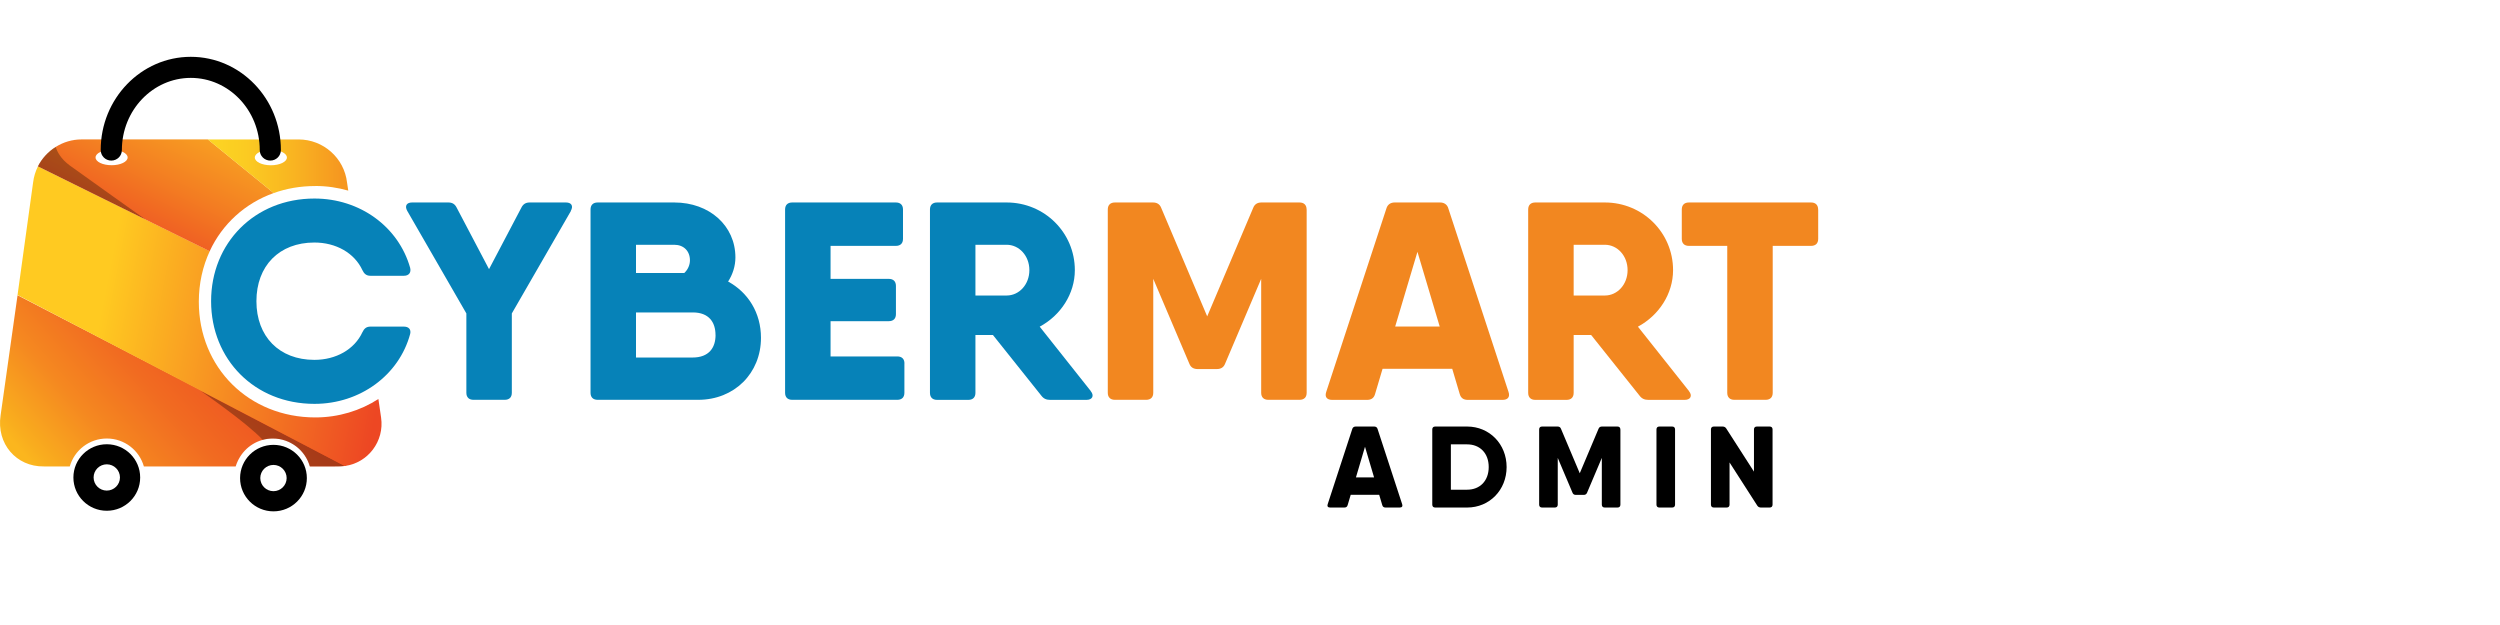 <svg width="220" height="55" viewBox="0 0 220 45" fill="none" xmlns="http://www.w3.org/2000/svg">
<g clip-path="url(#clip0_20012_5626)">
<path d="M123.182 39.663H121.924C121.783 39.663 121.677 39.601 121.638 39.447L121.369 38.542H118.863L118.594 39.447C118.554 39.601 118.453 39.663 118.307 39.663H117.05C116.864 39.663 116.772 39.561 116.834 39.377L119 32.751C119.039 32.61 119.154 32.535 119.295 32.535H120.932C121.073 32.535 121.188 32.605 121.227 32.751L123.393 39.377C123.455 39.561 123.363 39.663 123.177 39.663H123.182ZM120.919 37.013L120.12 34.315L119.322 37.013H120.923H120.919Z" fill="black"/>
<path d="M132.582 36.099C132.582 38.116 131.082 39.663 129.106 39.663H126.296C126.133 39.663 126.04 39.57 126.04 39.408V32.79C126.04 32.627 126.133 32.535 126.296 32.535H129.106C131.078 32.535 132.582 34.082 132.582 36.099ZM131.007 36.099C131.007 34.877 130.231 34.104 129.106 34.104H127.677V38.094H129.106C130.231 38.094 131.007 37.32 131.007 36.099Z" fill="black"/>
<path d="M142.596 32.79V39.408C142.596 39.57 142.504 39.663 142.34 39.663H141.216C141.052 39.663 140.96 39.57 140.96 39.408V35.295L139.663 38.357C139.61 38.489 139.508 38.551 139.367 38.551H138.675C138.533 38.551 138.427 38.489 138.379 38.357L137.082 35.295V39.408C137.082 39.57 136.989 39.663 136.826 39.663H135.701C135.538 39.663 135.445 39.57 135.445 39.408V32.79C135.445 32.627 135.538 32.535 135.701 32.535H137.069C137.21 32.535 137.316 32.597 137.364 32.728L139.019 36.648L140.673 32.728C140.726 32.597 140.827 32.535 140.968 32.535H142.336C142.499 32.535 142.592 32.627 142.592 32.79H142.596Z" fill="black"/>
<path d="M146.024 32.535H147.149C147.313 32.535 147.405 32.627 147.405 32.79V39.408C147.405 39.57 147.313 39.663 147.149 39.663H146.024C145.861 39.663 145.769 39.57 145.769 39.408V32.79C145.769 32.627 145.861 32.535 146.024 32.535Z" fill="black"/>
<path d="M154.604 32.535H155.729C155.893 32.535 155.985 32.627 155.985 32.79V39.408C155.985 39.57 155.893 39.663 155.729 39.663H154.962C154.829 39.663 154.715 39.61 154.644 39.5L152.2 35.695V39.408C152.2 39.57 152.107 39.663 151.944 39.663H150.819C150.656 39.663 150.563 39.57 150.563 39.408V32.79C150.563 32.627 150.656 32.535 150.819 32.535H151.587C151.719 32.535 151.834 32.588 151.905 32.698L154.349 36.503V32.79C154.349 32.627 154.441 32.535 154.604 32.535Z" fill="black"/>
<path d="M18.577 21.501C18.577 16.39 22.402 12.471 27.674 12.471C31.675 12.471 35.072 14.953 36.095 18.574C36.197 18.996 35.972 19.268 35.544 19.268H32.592C32.244 19.268 32.041 19.093 31.891 18.772C31.19 17.26 29.566 16.342 27.665 16.342C24.564 16.342 22.565 18.403 22.565 21.505C22.565 24.607 24.564 26.668 27.665 26.668C29.566 26.668 31.19 25.75 31.891 24.238C32.041 23.918 32.239 23.742 32.592 23.742H35.544C35.967 23.742 36.192 23.988 36.095 24.388C35.12 28.008 31.697 30.54 27.674 30.54C22.398 30.54 18.577 26.62 18.577 21.509V21.501Z" fill="#0682B8"/>
<path d="M50.243 13.561L45.041 22.582V29.564C45.041 29.96 44.816 30.184 44.415 30.184H41.667C41.265 30.184 41.04 29.96 41.04 29.564V22.582L35.839 13.561C35.588 13.113 35.791 12.818 36.263 12.818H39.461C39.809 12.818 40.035 12.968 40.184 13.267L43.034 18.685L45.884 13.267C46.034 12.968 46.259 12.818 46.608 12.818H49.806C50.282 12.818 50.481 13.117 50.229 13.561H50.243Z" fill="#0682B8"/>
<path d="M64.072 19.774C65.832 20.737 66.966 22.525 66.966 24.727C66.966 27.855 64.615 30.184 61.443 30.184H52.593C52.192 30.184 51.967 29.96 51.967 29.564V13.438C51.967 13.043 52.192 12.818 52.593 12.818H59.343C62.418 12.818 64.716 14.853 64.716 17.656C64.716 18.416 64.478 19.15 64.072 19.779V19.774ZM55.968 16.54V19.023H60.216C60.543 18.724 60.715 18.302 60.715 17.907C60.715 17.09 60.163 16.54 59.338 16.54H55.964H55.968ZM62.965 24.48C62.965 23.364 62.391 22.494 60.966 22.494H55.968V26.462H60.944C62.395 26.462 62.969 25.592 62.969 24.476L62.965 24.48Z" fill="#0682B8"/>
<path d="M79.587 26.985V29.564C79.587 29.96 79.362 30.184 78.961 30.184H69.714C69.313 30.184 69.088 29.96 69.088 29.564V13.438C69.088 13.043 69.313 12.818 69.714 12.818H78.837C79.239 12.818 79.464 13.043 79.464 13.438V16.017C79.464 16.413 79.239 16.637 78.837 16.637H73.089V19.541H78.215C78.617 19.541 78.842 19.765 78.842 20.161V22.644C78.842 23.039 78.617 23.263 78.215 23.263H73.089V26.366H78.965C79.367 26.366 79.592 26.59 79.592 26.985H79.587Z" fill="#0682B8"/>
<path d="M95.984 29.419C96.311 29.815 96.135 30.189 95.61 30.189H92.411C92.085 30.189 91.838 30.087 91.635 29.815L87.378 24.48H85.838V29.569C85.838 29.964 85.613 30.189 85.212 30.189H82.463C82.062 30.189 81.837 29.964 81.837 29.569V13.438C81.837 13.043 82.062 12.818 82.463 12.818H88.587C91.913 12.818 94.586 15.472 94.586 18.772C94.586 20.855 93.342 22.753 91.494 23.747L95.989 29.415L95.984 29.419ZM85.838 21.005H88.587C89.685 21.005 90.585 20.038 90.585 18.772C90.585 17.507 89.685 16.54 88.587 16.54H85.838V21.005Z" fill="#0682B8"/>
<path d="M114.986 13.438V29.564C114.986 29.96 114.761 30.184 114.359 30.184H111.611C111.209 30.184 110.984 29.96 110.984 29.564V19.537L107.808 27.007C107.685 27.328 107.433 27.477 107.085 27.477H105.386C105.038 27.477 104.786 27.328 104.663 27.007L101.487 19.537V29.564C101.487 29.96 101.262 30.184 100.86 30.184H98.112C97.71 30.184 97.485 29.96 97.485 29.564V13.438C97.485 13.043 97.71 12.818 98.112 12.818H101.46C101.809 12.818 102.06 12.968 102.184 13.289L106.233 22.841L110.283 13.289C110.407 12.968 110.658 12.818 111.007 12.818H114.355C114.756 12.818 114.981 13.043 114.981 13.438H114.986Z" fill="#F28720"/>
<path d="M132.23 30.189H129.156C128.807 30.189 128.556 30.039 128.454 29.666L127.797 27.455H121.665L121.008 29.666C120.906 30.039 120.659 30.189 120.306 30.189H117.231C116.781 30.189 116.556 29.942 116.706 29.494L122.005 13.341C122.106 12.994 122.38 12.818 122.728 12.818H126.729C127.078 12.818 127.356 12.994 127.453 13.341L132.751 29.494C132.901 29.942 132.676 30.189 132.226 30.189H132.23ZM126.694 23.733L124.735 17.16L122.777 23.733H126.694Z" fill="#F28720"/>
<path d="M148.628 29.419C148.955 29.815 148.778 30.189 148.253 30.189H145.055C144.728 30.189 144.481 30.087 144.278 29.815L140.021 24.48H138.482V29.569C138.482 29.964 138.257 30.189 137.855 30.189H135.107C134.705 30.189 134.48 29.964 134.48 29.569V13.438C134.48 13.043 134.705 12.818 135.107 12.818H141.23C144.556 12.818 147.23 15.472 147.23 18.772C147.23 20.855 145.986 22.753 144.137 23.747L148.633 29.415L148.628 29.419ZM138.482 21.005H141.23C142.329 21.005 143.228 20.038 143.228 18.772C143.228 17.507 142.329 16.54 141.23 16.54H138.482V21.005Z" fill="#F28720"/>
<path d="M160.001 13.438V16.017C160.001 16.413 159.776 16.637 159.374 16.637H155.999V29.564C155.999 29.96 155.775 30.184 155.373 30.184H152.625C152.223 30.184 151.998 29.96 151.998 29.564V16.637H148.623C148.222 16.637 147.997 16.413 147.997 16.017V13.438C147.997 13.043 148.222 12.818 148.623 12.818H159.37C159.771 12.818 159.996 13.043 159.996 13.438H160.001Z" fill="#F28720"/>
<path d="M17.699 29.336L1.544 20.982L0.053 31.55C-0.33 34.055 1.443 36.081 3.856 36.046H6.141C6.543 34.626 7.848 33.589 9.401 33.589C10.954 33.589 12.26 34.631 12.661 36.046H20.739C20.787 35.883 20.853 35.725 20.924 35.571C20.937 35.536 20.955 35.505 20.973 35.47C20.99 35.439 21.003 35.408 21.021 35.382C21.59 34.319 22.715 33.589 24.008 33.589C25.561 33.589 26.866 34.631 27.268 36.046H29.474C29.813 36.046 30.122 36.05 30.51 35.98L17.704 29.336H17.699Z" fill="url(#paint0_linear_20012_5626)"/>
<path d="M9.397 35.86C10.037 35.86 10.557 36.379 10.557 37.016C10.557 37.653 10.037 38.172 9.397 38.172C8.757 38.172 8.237 37.653 8.237 37.016C8.237 36.379 8.757 35.86 9.397 35.86ZM9.397 34.094C7.774 34.094 6.459 35.403 6.459 37.02C6.459 38.637 7.774 39.947 9.397 39.947C11.021 39.947 12.335 38.637 12.335 37.02C12.335 35.403 11.021 34.094 9.397 34.094Z" fill="black"/>
<path d="M24.065 35.913C24.705 35.913 25.225 36.431 25.225 37.069C25.225 37.706 24.705 38.224 24.065 38.224C23.425 38.224 22.905 37.706 22.905 37.069C22.905 36.431 23.425 35.913 24.065 35.913ZM24.065 34.147C22.442 34.147 21.127 35.456 21.127 37.073C21.127 38.69 22.442 39.999 24.065 39.999C25.688 39.999 27.003 38.69 27.003 37.073C27.003 35.456 25.688 34.147 24.065 34.147Z" fill="black"/>
<path opacity="0.3" d="M30.325 36.005L17.659 29.4C17.659 29.4 21.819 32.274 23.116 33.707C23.398 33.632 23.694 33.588 24.003 33.588C25.556 33.588 26.861 34.629 27.263 36.044H29.469C29.756 36.044 30.02 36.044 30.325 36.005Z" fill="black"/>
<path d="M33.302 30.109C31.71 31.141 29.786 31.734 27.748 31.734C21.903 31.734 17.496 27.358 17.496 21.553C17.496 19.936 17.84 18.433 18.458 17.102L3.339 9.641C3.123 10.076 2.973 10.555 2.912 11.064L1.544 20.96L30.351 36.006C32.38 35.733 33.84 33.831 33.536 31.748L33.298 30.109H33.302Z" fill="url(#paint1_linear_20012_5626)"/>
<path d="M24.087 11.987L18.295 7.268H7.183C5.52 7.268 4.051 8.239 3.336 9.64L18.45 17.11C19.557 14.72 21.56 12.888 24.087 11.987ZM9.821 9.539C9.04 9.539 8.409 9.236 8.409 8.858C8.409 8.48 9.04 8.177 9.821 8.177C10.602 8.177 11.232 8.48 11.232 8.858C11.232 9.236 10.602 9.539 9.821 9.539Z" fill="url(#paint2_linear_20012_5626)"/>
<path d="M27.748 11.367C28.759 11.367 29.729 11.512 30.647 11.775L30.541 11.068C30.294 8.906 28.454 7.271 26.27 7.271H18.29L24.082 11.991C25.212 11.586 26.442 11.371 27.744 11.371L27.748 11.367ZM22.424 8.862C22.424 8.484 23.054 8.181 23.835 8.181C24.616 8.181 25.247 8.484 25.247 8.862C25.247 9.24 24.616 9.543 23.835 9.543C23.054 9.543 22.424 9.24 22.424 8.862Z" fill="url(#paint3_linear_20012_5626)"/>
<path opacity="0.3" d="M3.335 9.641L12.78 14.299C12.714 14.25 7.416 10.493 6.146 9.566C5.334 8.973 5.021 8.323 4.902 7.932C4.235 8.349 3.688 8.938 3.331 9.641H3.335Z" fill="black"/>
<path d="M23.787 9.131C23.271 9.131 22.857 8.718 22.857 8.204C22.857 4.702 20.135 1.854 16.791 1.854C13.447 1.854 10.725 4.702 10.725 8.204C10.725 8.718 10.31 9.131 9.794 9.131C9.278 9.131 8.863 8.718 8.863 8.204C8.859 3.678 12.419 0 16.791 0C21.163 0 24.718 3.678 24.718 8.204C24.718 8.718 24.303 9.131 23.787 9.131Z" fill="black"/>
</g>
<defs>
<linearGradient id="paint0_linear_20012_5626" x1="4.959" y1="38.234" x2="26.228" y2="19.339" gradientUnits="userSpaceOnUse">
<stop stop-color="#FBB61E"/>
<stop offset="0.04" stop-color="#F9AD1E"/>
<stop offset="0.23" stop-color="#F58820"/>
<stop offset="0.43" stop-color="#F16B21"/>
<stop offset="0.62" stop-color="#EF5722"/>
<stop offset="0.81" stop-color="#ED4B22"/>
<stop offset="1" stop-color="#ED4723"/>
</linearGradient>
<linearGradient id="paint1_linear_20012_5626" x1="2.784" y1="20.099" x2="34.387" y2="26.266" gradientUnits="userSpaceOnUse">
<stop offset="0.2" stop-color="#FFCA21"/>
<stop offset="0.99" stop-color="#ED4723"/>
</linearGradient>
<linearGradient id="paint2_linear_20012_5626" x1="8.444" y1="21.417" x2="21.354" y2="-4.756" gradientUnits="userSpaceOnUse">
<stop offset="0.22" stop-color="#EE5323"/>
<stop offset="0.41" stop-color="#F37C22"/>
<stop offset="0.64" stop-color="#F9A822"/>
<stop offset="0.81" stop-color="#FDC322"/>
<stop offset="0.92" stop-color="#FFCE22"/>
</linearGradient>
<linearGradient id="paint3_linear_20012_5626" x1="18.775" y1="9.631" x2="31.335" y2="9.631" gradientUnits="userSpaceOnUse">
<stop stop-color="#FCD423"/>
<stop offset="0.21" stop-color="#FBCC22"/>
<stop offset="0.54" stop-color="#F9B621"/>
<stop offset="0.9" stop-color="#F69720"/>
</linearGradient>
<clipPath id="clip0_20012_5626">
<rect width="160" height="40" fill="white"/>
</clipPath>
</defs>
</svg>
